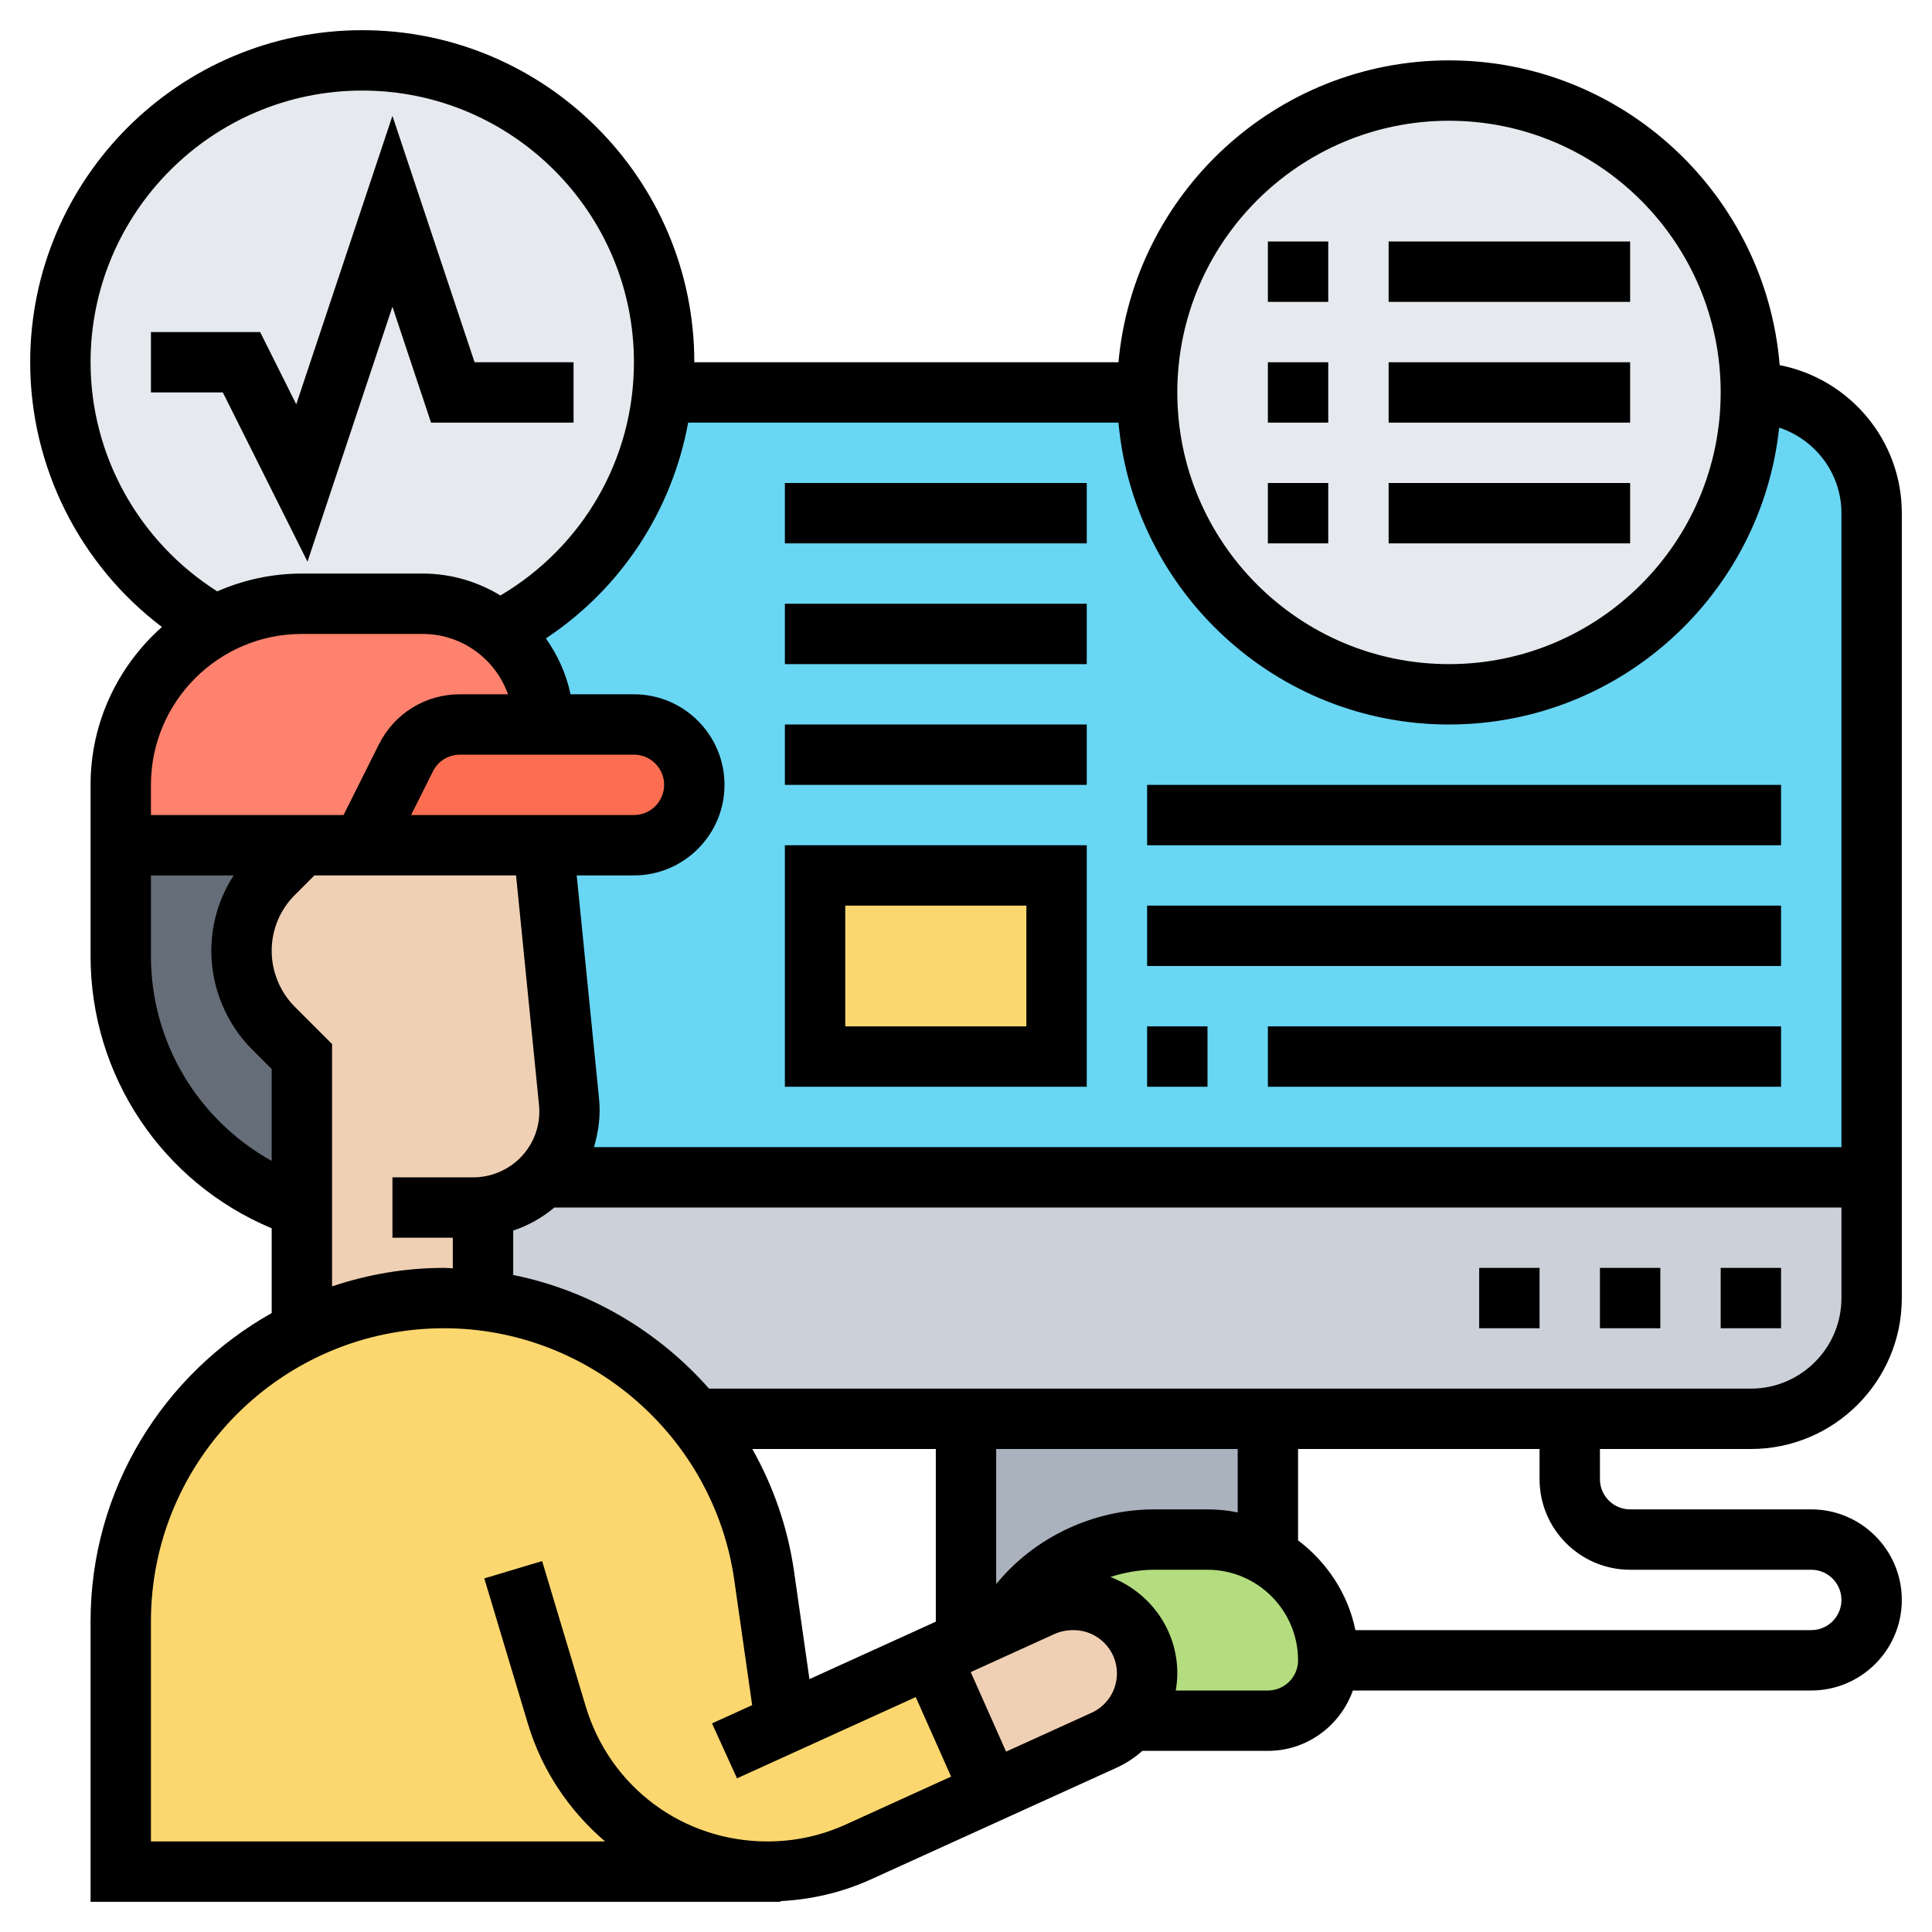 <svg xmlns="http://www.w3.org/2000/svg" id="Layer_5" height="512" viewBox="0 0 64 64" width="512"><g><g><g><path d="m25.42 62h-21.42v-8.29c0-2.95 1.2-5.63 3.14-7.57.84-.84 1.82-1.54 2.9-2.06 1.41-.69 3-1.08 4.67-1.08.44 0 .87.03 1.29.08 2.82.34 5.34 1.78 7.05 3.92 1.18 1.46 1.98 3.23 2.26 5.2l.69 4.8.03.08 4.81-2.19 1.98 4.46-4.38 2c-.95.43-1.98.65-3.02.65z" fill="#fcd770"></path></g><g><path d="m37.42 56.99c.55-1.15.58-1.35.58-1.56 0-1.34-1.09-2.43-2.43-2.43h-.04c-.35 0-.69.07-1.01.22l-1.2.54c1.04-1.71 2.91-2.76 4.92-2.76h1.76c.73 0 1.41.2 2 .54.3.17.58.39.83.63.72.73 1.17 1.73 1.17 2.83s-.9 2-2 2h-4.57z" fill="#b4dd7f"></path></g><g><path d="m33.32 53.76-.01.01-1.31.59v-7.36h10v4.54c-.59-.34-1.27-.54-2-.54h-1.76c-2.01 0-3.88 1.05-4.92 2.76z" fill="#aab2bd"></path></g><g><path d="m62 39v4c0 2.21-1.79 4-4 4h-6-10-10-8.95c-1.71-2.14-4.23-3.58-7.05-3.92v-3.08h-.32c.85 0 1.66-.34 2.25-.93l.07-.07z" fill="#ccd1d9"></path></g><g><path d="m58 13h-20-16.05-.01c-.33 3.46-2.44 6.4-5.4 7.91.89.74 1.46 1.85 1.46 3.09h3c1.1 0 2 .89 2 2 0 .55-.22 1.05-.59 1.41-.36.37-.86.59-1.41.59h-3l.85 8.5c.01.1.01.21.01.31 0 .81-.3 1.59-.86 2.19h44v-22c0-2.21-1.79-4-4-4z" fill="#69d6f4"></path></g><g><circle cx="48" cy="13" fill="#e6e9ed" r="10"></circle></g><g><path d="m27 29h8v6h-8z" fill="#fcd770"></path></g><g><path d="m21.94 13c-.33 3.46-2.44 6.4-5.4 7.91-.69-.57-1.58-.91-2.54-.91h-4c-1.04 0-2.02.26-2.87.73-3.06-1.71-5.13-4.98-5.13-8.73 0-5.52 4.48-10 10-10s10 4.48 10 10c0 .34-.02.67-.06 1z" fill="#e6e9ed"></path></g><g><path d="m10 35v5c-3.58-1.19-6-4.55-6-8.33v-3.67h6l-.94.94c-.68.68-1.06 1.6-1.06 2.56s.38 1.88 1.06 2.56z" fill="#656d78"></path></g><g><path d="m18 24h-2.76c-.76 0-1.45.43-1.79 1.1l-1.45 2.9h-2-6v-2c0-2.27 1.27-4.25 3.13-5.27.85-.47 1.83-.73 2.87-.73h4c.96 0 1.85.34 2.54.91.89.74 1.46 1.85 1.46 3.09z" fill="#ff826e"></path></g><g><path d="m21 24c1.1 0 2 .89 2 2 0 .55-.22 1.05-.59 1.41-.36.37-.86.59-1.41.59h-3-6l1.45-2.9c.34-.67 1.03-1.1 1.79-1.1h2.76z" fill="#fc6e51"></path></g><g><path d="m35.57 53c1.34 0 2.43 1.09 2.43 2.43 0 .21-.03.41-.58 1.56-.22.28-.51.5-.85.66l-3.75 1.7-1.98-4.46 1.16-.53 1.31-.59.01-.01 1.2-.54c.32-.15.66-.22 1.01-.22z" fill="#f0d0b4"></path></g><g><path d="m10 40v-5l-.94-.94c-.68-.68-1.06-1.6-1.06-2.56s.38-1.88 1.06-2.56l.94-.94h2 6l.85 8.5c.01.1.01.21.01.31 0 .81-.3 1.59-.86 2.19-.03.03-.05.05-.07.07-.59.59-1.4.93-2.25.93h.32v3.08c-.42-.05-.85-.08-1.29-.08-1.67 0-3.26.39-4.67 1.08l-.04-.08z" fill="#f0d0b4"></path></g></g><g><path d="m13 10.162 1.279 3.838h4.721v-2h-3.279l-2.721-8.162-3.186 9.556-1.196-2.394h-3.618v2h2.382l2.804 5.606z"></path><path d="m58 48c2.757 0 5-2.243 5-5v-26c0-2.43-1.744-4.456-4.046-4.904-.462-5.643-5.194-10.096-10.954-10.096-5.728 0-10.442 4.402-10.949 10h-14.051c0-6.065-4.935-11-11-11s-11 4.935-11 11c0 3.468 1.642 6.707 4.364 8.77-1.446 1.283-2.364 3.149-2.364 5.23v1.999 1 2.676c0 3.969 2.383 7.503 6 9.014v2.808c-3.575 2.007-6 5.831-6 10.214v9.289h22.856v-.023c1.037-.054 2.044-.288 2.994-.72l8.136-3.698c.317-.144.603-.334.856-.559h4.158c1.302 0 2.402-.839 2.816-2h15.184c1.654 0 3-1.346 3-3s-1.346-3-3-3h-6c-.552 0-1-.448-1-1v-1zm0-2h-34.512c-1.677-1.9-3.945-3.252-6.488-3.765v-1.47c.499-.167.959-.425 1.364-.765h42.636v3c0 1.654-1.346 3-3 3zm-18 4h-1.764c-2.049 0-3.998.95-5.236 2.476v-4.476h8v2.101c-.323-.066-.658-.101-1-.101zm-13.186 5.623-.51-3.568c-.209-1.46-.69-2.826-1.383-4.055h6.079v5.72zm-13.196-28.624.724-1.447c.17-.341.513-.553.895-.553h5.763c.552 0 1 .449 1 1s-.448 1-1 1zm34.382-22.999c4.963 0 9 4.038 9 9s-4.037 9-9 9-9-4.038-9-9 4.037-9 9-9zm-10.949 10c.507 5.598 5.221 10 10.949 10 5.672 0 10.353-4.316 10.937-9.835 1.194.396 2.063 1.51 2.063 2.835v21h-41.324c.152-.513.224-1.053.168-1.602l-.74-7.399h1.896c1.654 0 3-1.346 3-3s-1.346-3-3-3h-2.101c-.139-.68-.43-1.301-.815-1.851 2.495-1.656 4.176-4.228 4.712-7.148zm-34.051-2c0-4.962 4.037-9 9-9s9 4.038 9 9c0 3.207-1.689 6.106-4.422 7.726-.754-.457-1.633-.726-2.577-.726h-4.001c-.997 0-1.944.213-2.803.59-2.593-1.645-4.197-4.5-4.197-7.59zm2 14c0-2.757 2.243-5 5-5h4.001c1.304 0 2.415.835 2.827 1.999h-1.592c-1.144 0-2.172.635-2.684 1.658l-1.171 2.342h-6.381zm0 5.675v-2.676h2.741c-.479.74-.741 1.599-.741 2.501 0 1.216.493 2.407 1.354 3.268l.646.646v3.043c-2.434-1.353-4-3.921-4-6.782zm4.768 1.679c-.488-.488-.768-1.164-.768-1.854 0-.7.272-1.358.768-1.854l.647-.647h6.68l.76 7.6c.066.653-.163 1.296-.629 1.762-.406.406-.97.64-1.545.64h-2.681v2h2v1.013c-.097-.003-.192-.014-.289-.014-1.298 0-2.543.221-3.711.613v-8.027zm18.254 27.083c-.821.374-1.696.563-2.6.563-2.798 0-5.218-1.801-6.021-4.48l-1.442-4.807-1.916.574 1.442 4.807c.472 1.575 1.384 2.9 2.559 3.906h-15.044v-7.289c0-5.355 4.356-9.711 9.711-9.711 4.801 0 8.934 3.584 9.612 8.338l.593 4.147-1.33.605.828 1.82 5.921-2.692 1.171 2.634zm8.137-3.699-2.831 1.287-1.171-2.635 2.778-1.263c.184-.083.388-.127.631-.127.79 0 1.434.644 1.434 1.434 0 .56-.33 1.072-.841 1.304zm5.841-.738h-3.052c.032-.186.052-.374.052-.566 0-1.457-.915-2.696-2.216-3.194.466-.151.953-.24 1.452-.24h1.764c1.654 0 3 1.346 3 3 0 .552-.448 1-1 1zm12-4h6c.552 0 1 .448 1 1s-.448 1-1 1h-15.101c-.247-1.213-.946-2.253-1.899-2.974v-3.026h8v1c0 1.654 1.346 3 3 3z"></path><path d="m57 42h2v2h-2z"></path><path d="m53 42h2v2h-2z"></path><path d="m49 42h2v2h-2z"></path><path d="m42 8h2v2h-2z"></path><path d="m46 8h8v2h-8z"></path><path d="m42 12h2v2h-2z"></path><path d="m46 12h8v2h-8z"></path><path d="m42 16h2v2h-2z"></path><path d="m46 16h8v2h-8z"></path><path d="m36 28h-10v8h10zm-2 6h-6v-4h6z"></path><path d="m26 24h10v2h-10z"></path><path d="m26 20h10v2h-10z"></path><path d="m26 16h10v2h-10z"></path><path d="m38 34h2v2h-2z"></path><path d="m42 34h17v2h-17z"></path><path d="m38 30h21v2h-21z"></path><path d="m38 26h21v2h-21z"></path></g></g></svg>